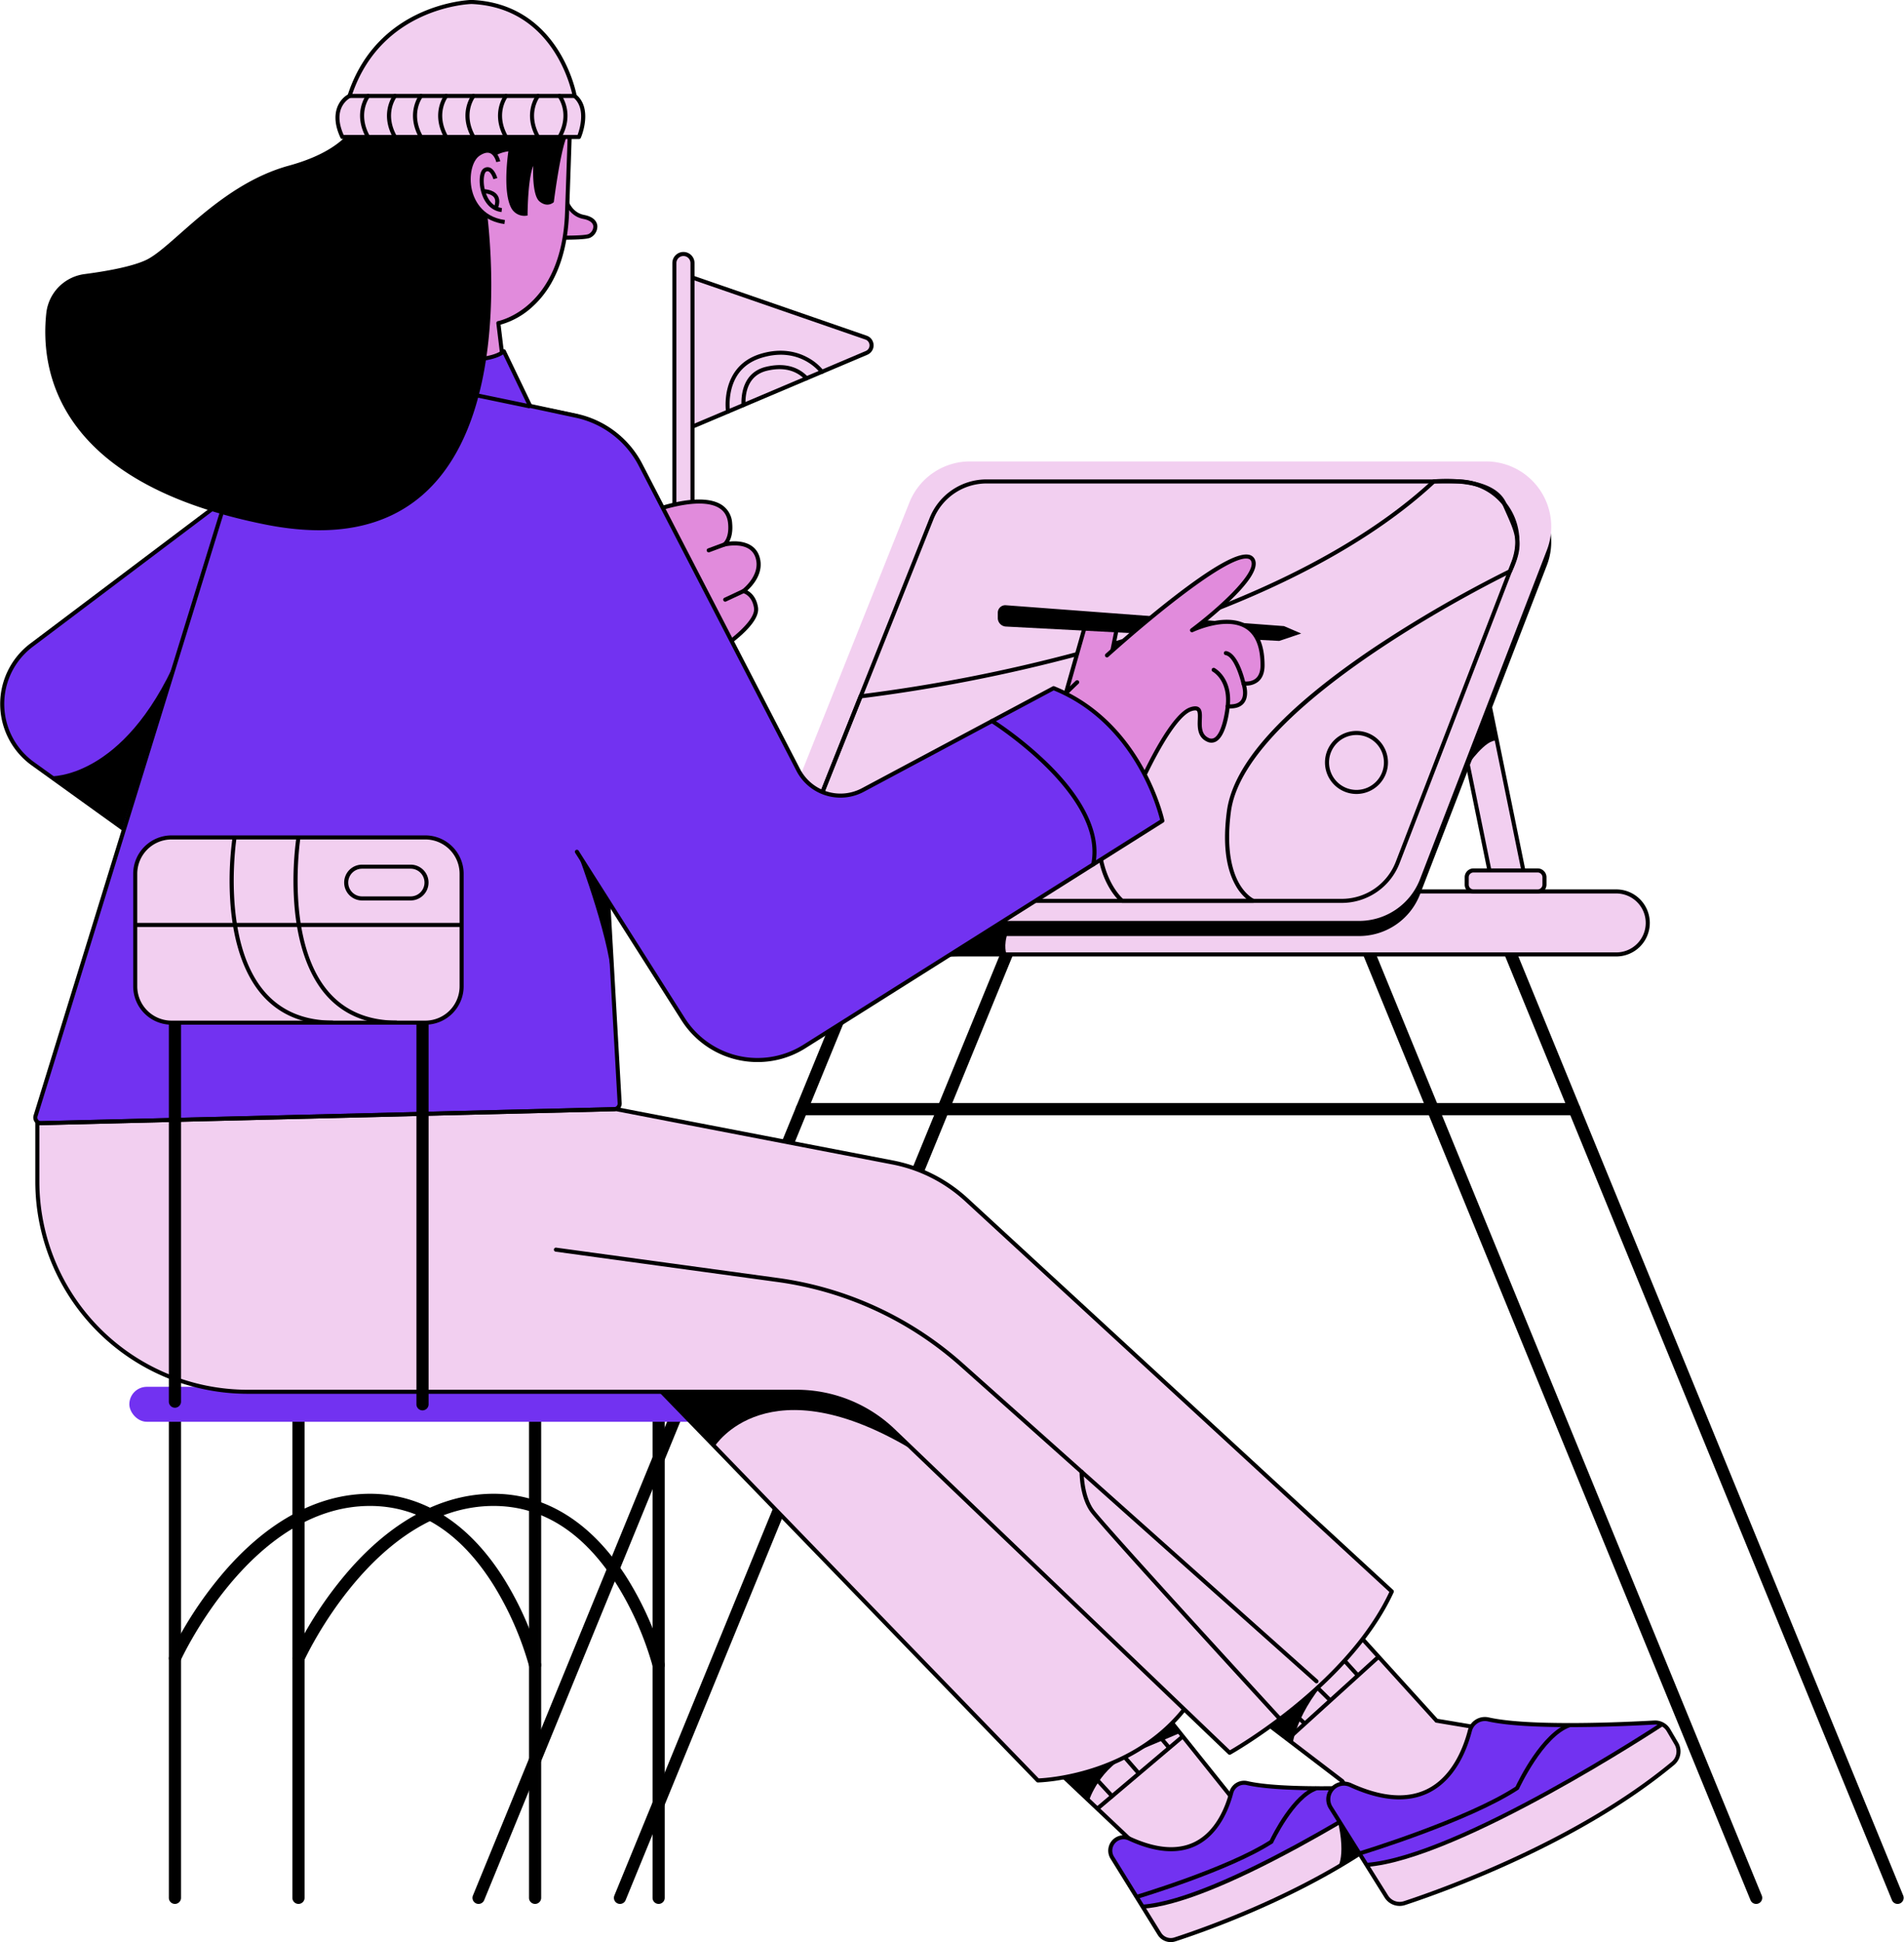 <?xml version="1.0" encoding="UTF-8" standalone="no"?><svg xmlns="http://www.w3.org/2000/svg" xmlns:xlink="http://www.w3.org/1999/xlink" data-name="Layer 1" fill="#000000" height="957.3" preserveAspectRatio="xMidYMid meet" version="1" viewBox="87.6 61.2 938.8 957.3" width="938.8" zoomAndPan="magnify"><g id="change1_1"><path d="M355.952,178.2s18.94.611,22.158-.688,5.785-7.763-2.682-9.381S365.78,156.5,365.78,156.5Z" fill="#e18bdc"/></g><g id="change2_1"><path d="M365.288,179.346c-4.452,0-8.48-.121-9.368-.15a1,1,0,0,1-.879-1.412l9.827-21.7a1,1,0,0,1,1.9.294c.046.38,1.211,9.308,8.844,10.766,5.311,1.015,6.36,3.781,6.512,5.339a6.187,6.187,0,0,1-3.644,5.951C376.669,179.169,370.669,179.346,365.288,179.346Zm-7.806-2.1c7.526.2,18.178.177,20.254-.659a4.184,4.184,0,0,0,2.4-3.9c-.169-1.731-1.909-3-4.9-3.569-6.035-1.153-8.66-6.243-9.746-9.56Z"/></g><g id="change1_2"><path d="M336.379,245.623l-3.058-25.167s32.132-5.676,33.87-54.333c1.411-39.514,1.411-41.866,1.411-41.866H260.878l6.116,114.31S317.327,255.031,336.379,245.623Z" fill="#e18bdc"/></g><g id="change2_2"><path d="M319.926,249.542a136.072,136.072,0,0,1-25.577-2.938,265.123,265.123,0,0,1-27.666-7.087,1,1,0,0,1-.689-.9l-6.115-114.31a1,1,0,0,1,1-1.053H368.6a1,1,0,0,1,1,1c0,.1-.016,2.819-1.413,41.9-.5,14.065-4.017,33.483-17.913,46.116a38.583,38.583,0,0,1-15.854,8.957l2.949,24.27a1,1,0,0,1-.551,1.017C332.742,248.534,327.092,249.542,319.926,249.542Zm-51.971-11.719c5.865,1.844,49.6,15.127,67.344,7.2l-2.971-24.449a1,1,0,0,1,.818-1.1c.313-.056,31.359-6.171,33.046-53.383,1.055-29.548,1.321-38.3,1.388-40.831H261.933Z"/></g><g id="change3_1"><path d="M255.468,255.972l5.645-21.639s63.394,10.349,74.919,0l14.695,30.577S279.93,272.671,255.468,255.972Z" fill="#7232f1"/></g><g id="change2_3"><path d="M314.5,267.711q-1.113,0-2.238-.008c-27.749-.2-47.047-3.866-57.359-10.906a1,1,0,0,1-.4-1.078l5.645-21.638a1,1,0,0,1,1.128-.735c.159.026,16.015,2.6,33.064,3.872,22.335,1.669,36.521.415,41.026-3.629a1,1,0,0,1,1.57.311l14.694,30.577a1,1,0,0,1-.792,1.427C350.664,265.922,334.115,267.711,314.5,267.711Zm-57.886-12.177c22.47,14.533,82.6,9.481,92.591,8.523l-13.543-28.182c-5.764,3.844-19.7,4.967-41.488,3.336-14.809-1.108-28.718-3.188-32.323-3.749Z"/></g><g id="change2_4"><path d="M323.56,999.635a3,3,0,0,1-2.775-4.139L517.77,514.971a3,3,0,1,1,5.55,2.276L326.336,997.771A3,3,0,0,1,323.56,999.635Z"/></g><g id="change2_5"><path d="M173.853,999.634a3,3,0,0,1-3-3V753.367a3,3,0,0,1,6,0V996.634A3,3,0,0,1,173.853,999.634Z"/></g><g id="change2_6"><path d="M234.771,999.634a3,3,0,0,1-3-3V753.367a3,3,0,0,1,6,0V996.634A3,3,0,0,1,234.771,999.634Z"/></g><g id="change2_7"><path d="M351.433,999.634a3,3,0,0,1-3-3V753.367a3,3,0,0,1,6,0V996.634A3,3,0,0,1,351.433,999.634Z"/></g><g id="change2_8"><path d="M412.351,999.634a3,3,0,0,1-3-3V753.367a3,3,0,0,1,6,0V996.634A3,3,0,0,1,412.351,999.634Z"/></g><g id="change2_9"><path d="M393.3,999.635a3,3,0,0,1-2.775-4.139L587.508,514.971a3,3,0,1,1,5.551,2.276L396.074,997.771A3,3,0,0,1,393.3,999.635Z"/></g><g id="change2_10"><path d="M351.431,884.854a3,3,0,0,1-2.91-2.276,156.68,156.68,0,0,0-17.471-39.953c-16.26-25.98-36.783-39.153-61-39.153-58.534,0-93.119,75.553-93.461,76.317a3,3,0,0,1-5.475-2.457,188.649,188.649,0,0,1,25.608-39.746c22.052-26.243,47.409-40.114,73.328-40.114,26.093,0,48.973,14.558,66.168,42.1a159.854,159.854,0,0,1,18.125,41.556,3,3,0,0,1-2.187,3.634A3.032,3.032,0,0,1,351.431,884.854Z"/></g><g id="change2_11"><path d="M412.349,884.854a3,3,0,0,1-2.91-2.276,156.7,156.7,0,0,0-17.47-39.953c-16.26-25.98-36.783-39.153-61-39.153-58.478,0-93.119,75.554-93.463,76.318a3,3,0,0,1-5.474-2.458,188.649,188.649,0,0,1,25.608-39.746c22.053-26.243,47.41-40.114,73.329-40.114,26.092,0,48.973,14.558,66.168,42.1a159.871,159.871,0,0,1,18.124,41.556,3,3,0,0,1-2.187,3.634A3.032,3.032,0,0,1,412.349,884.854Z"/></g><g id="change3_2"><rect fill="#7232f1" height="17.236" rx="8.618" width="287.399" x="151.37" y="744.75"/></g><g id="change3_3"><path d="M209.839,298.779l-106.689,80.4a36.306,36.306,0,0,0,.648,58.466l58.059,41.769Z" fill="#7232f1"/></g><g id="change2_12"><path d="M112.409,443.843s35.981,1.718,62.415-58.359l-26.851,83.945Z"/></g><g id="change2_13"><path d="M161.856,480.417a1,1,0,0,1-.584-.188l-58.058-41.77a37.305,37.305,0,0,1-.665-60.076l106.688-80.4a1,1,0,0,1,1.569,1.056L162.823,479.674a1,1,0,0,1-.63.684A.977.977,0,0,1,161.856,480.417Zm46.273-179.1L103.752,379.981a35.306,35.306,0,0,0,.63,56.855l56.881,40.922Z"/></g><g id="change4_1"><path d="M819.491 396.154L839.248 492.824 822.51 492.824 802.753 396.154 819.491 396.154z" fill="#f2cff0"/></g><g id="change2_14"><path d="M811.14,438.682c.153-.459,9.316-13.548,14.518-12.354L821,407.038Z"/></g><g id="change2_15"><path d="M839.248,493.824H822.51a1,1,0,0,1-.98-.8l-19.757-96.67a1,1,0,0,1,.98-1.2h16.738a1,1,0,0,1,.98.8l19.757,96.67a1,1,0,0,1-.98,1.2Zm-15.922-2h14.7l-19.348-94.67h-14.7Z"/></g><g id="change5_1"><path d="M429.932,198.316l84.692,29.293a4.033,4.033,0,0,1,.255,7.524L430.186,271a4.033,4.033,0,0,1-5.6-3.713V202.127A4.032,4.032,0,0,1,429.932,198.316Z" fill="#f2cff0"/></g><g id="change2_16"><path d="M428.611,272.324a5.036,5.036,0,0,1-5.03-5.034V202.126a5.033,5.033,0,0,1,6.678-4.756h0l84.692,29.294a5.032,5.032,0,0,1,.318,9.39l-84.693,35.87A5.047,5.047,0,0,1,428.611,272.324ZM428.6,199.09a3.042,3.042,0,0,0-3.023,3.036V267.29a3.033,3.033,0,0,0,4.216,2.792l84.692-35.87a3.032,3.032,0,0,0-.192-5.658L429.6,199.261A3.025,3.025,0,0,0,428.6,199.09Z"/></g><g id="change4_2"><path d="M420.112,313.264v-122.4a4.469,4.469,0,0,1,4.469-4.469h0a4.469,4.469,0,0,1,4.469,4.469v122.4a4.469,4.469,0,0,1-5.39,4.373h0A4.469,4.469,0,0,1,420.112,313.264Z" fill="#f2cff0"/></g><g id="change2_17"><path d="M424.59,318.734a5.478,5.478,0,0,1-5.478-5.47V190.86a5.469,5.469,0,0,1,10.938,0v122.4a5.472,5.472,0,0,1-5.46,5.47Zm-.009-131.342a3.472,3.472,0,0,0-3.469,3.468v122.4a3.469,3.469,0,1,0,6.938,0V190.86A3.472,3.472,0,0,0,424.581,187.392Z"/></g><g id="change2_18"><path d="M1023.231,999.635a3,3,0,0,1-2.776-1.864L823.471,517.247a3,3,0,1,1,5.55-2.276L1026.006,995.5a3,3,0,0,1-2.775,4.139Z"/></g><g id="change2_19"><path d="M953.493,999.635a3,3,0,0,1-2.776-1.864L753.732,517.247a3,3,0,1,1,5.551-2.276L956.268,995.5a3,3,0,0,1-2.775,4.139Z"/></g><g id="change2_20"><path d="M863.868,610.885H482.923a3,3,0,0,1,0-6H863.868a3,3,0,1,1,0,6Z"/></g><g id="change5_2"><rect fill="#f2cff0" height="31.047" rx="15.524" width="379.386" x="520.545" y="500.585"/></g><g id="change2_21"><path d="M471.25,478.466,536,316.325a32.171,32.171,0,0,1,29.876-20.239H820.292a32.169,32.169,0,0,1,30.015,43.745L787.775,501.972a32.17,32.17,0,0,1-30.015,20.593H501.125A32.169,32.169,0,0,1,471.25,478.466Z"/></g><g id="change2_22"><path d="M884.407,532.632H536.068a16.524,16.524,0,0,1,0-33.047H884.407a16.524,16.524,0,1,1,0,33.047ZM536.068,501.585a14.524,14.524,0,0,0,0,29.047H884.407a14.524,14.524,0,1,0,0-29.047Z"/></g><g id="change2_23"><path d="M583.92,531.632s-7.176-16.524,27.179-39.524l-63.424,40.816Z"/></g><g id="change5_3"><path d="M471.25,471.009,536,308.868a32.17,32.17,0,0,1,29.876-20.24H820.292a32.169,32.169,0,0,1,30.015,43.745L787.775,494.514a32.171,32.171,0,0,1-30.015,20.594H501.125A32.169,32.169,0,0,1,471.25,471.009Z" fill="#f2cff0"/></g><g id="change4_3"><path d="M487.758,464.984l59.1-148.013A29.368,29.368,0,0,1,574.134,298.5H806.387a29.368,29.368,0,0,1,27.4,39.934L776.7,486.441a29.367,29.367,0,0,1-27.4,18.8H515.03A29.366,29.366,0,0,1,487.758,464.984Z" fill="#f2cff0"/></g><g id="change5_4"><path d="M511.94,404.425S702.829,384.062,794.559,298.5c0,0,28.721-2.88,34.81,11.1s9.536,18.622,2.739,33.188c0,0-131.235,63.179-138.57,118.291-4.944,37.151,12,44.17,12,44.17H640.97s-17.151-13.6-9.879-48.051l-87.5,48.051H517.046s-10.1.725-17.927-4.656-18.443-17.042-12.348-32.717,10.675-27.144,10.675-27.144Z" fill="#f2cff0"/></g><g id="change2_24"><path d="M515.7,506.279c-3.066,0-10.767-.484-17.148-4.869-4.794-3.3-19.879-15.478-12.713-33.905,6.026-15.5,10.631-27.037,10.677-27.152l14.5-36.3a1,1,0,0,1,.822-.623,791.9,791.9,0,0,0,106.789-20.858c97.622-26.042,149.187-60.493,175.254-84.809a1,1,0,0,1,.582-.264c1.2-.12,29.52-2.787,35.827,11.692.569,1.307,1.115,2.532,1.632,3.691,5.114,11.47,7.449,16.705,1.1,30.32a1,1,0,0,1-.473.478c-1.308.629-130.833,63.573-138.013,117.522-2.5,18.778.756,29.519,3.928,35.222,3.4,6.112,7.424,7.876,7.464,7.893a1,1,0,0,1-.387,1.923H640.97a.992.992,0,0,1-.621-.217c-.184-.145-4.523-3.644-7.961-11.487-3.018-6.882-5.854-18.529-2.7-35.437l-85.616,47.017a1,1,0,0,1-.481.124H517.046C516.974,506.247,516.49,506.279,515.7,506.279Zm-3.054-100.926L498.374,441.1c-.046.114-4.647,11.644-10.671,27.135-6.633,17.057,7.5,28.447,11.983,31.531,7.435,5.112,17.193,4.489,17.289,4.482l26.363,0,87.272-47.928a1,1,0,0,1,1.46,1.083c-6.562,31.088,7.223,44.983,9.274,46.845h60.868a23.853,23.853,0,0,1-5.4-6.661c-4.911-8.685-6.345-21.013-4.265-36.641,3.081-23.152,27.464-50.24,72.469-80.511a612.679,612.679,0,0,1,66.335-38.392c5.782-12.545,3.7-17.207-1.259-28.339-.52-1.164-1.068-2.394-1.64-3.706-5.387-12.366-30.294-10.783-33.464-10.53-26.316,24.462-78.151,58.987-175.88,85.053A801.187,801.187,0,0,1,512.647,405.353Z"/></g><g id="change2_25"><path d="M749.3,506.241H515.03a30.367,30.367,0,0,1-28.2-41.627h0l59.1-148.012a30.216,30.216,0,0,1,28.2-19.106H806.388a30.366,30.366,0,0,1,28.331,41.294L777.636,486.8A30.552,30.552,0,0,1,749.3,506.241ZM487.758,464.984l.929.371a28.366,28.366,0,0,0,26.343,38.886H749.3a28.543,28.543,0,0,0,26.467-18.159l57.083-148.013A28.367,28.367,0,0,0,806.388,299.5H574.135a28.227,28.227,0,0,0-26.344,17.847l-59.1,148.013Z"/></g><g id="change1_3"><path d="M560.243,778.858,701.31,955.17s-15.213,25.426-46.389,22.3L522.754,852.656Z" fill="#e18bdc"/></g><g id="change4_4"><path d="M626.973 862.26L577.169 904.041 658.584 980.677 696.787 965.568 696.985 949.366 626.973 862.26z" fill="#f2cff0"/></g><g id="change2_26"><path d="M624.519,948.756s5.245-16.717,21.793-23.625S669.6,915.3,669.6,915.3l-8.273-9.765-51.821,28.28Z"/></g><g id="change2_27"><path d="M660.125,978.729a53.01,53.01,0,0,1-5.3-.268l-.339-.034-.248-.235L521.524,852.869l38.531-75.848L702.524,955.088l-.356.6C702.021,955.928,688.035,978.729,660.125,978.729Zm-4.767-2.225c27.33,2.554,42.23-17.572,44.72-21.273L560.432,780.7l-36.447,71.746Z"/></g><g id="change3_4"><path d="M694.709,944.781c-3.479,13.237-14.983,38.985-50.351,22.606a6.559,6.559,0,0,0-6.62.667h0a6.581,6.581,0,0,0-1.712,8.78l23.237,37.5a6.583,6.583,0,0,0,7.628,2.793c16.813-5.447,72.99-25.23,113.092-58.172a6.577,6.577,0,0,0,1.5-8.382L778.243,945a6.569,6.569,0,0,0-6.025-3.27c-12.711.662-52.379,2.323-69.689-1.639A6.558,6.558,0,0,0,694.709,944.781Z" fill="#7232f1"/></g><g id="change4_5"><path d="M650.992,1000.987s19.41-.36,52.458-17.686,36.318-19.177,36.318-19.177l35.791-21.678,2.088,1.677,4.357,7.6-.052,4.48L777.8,960.93l-29.48,19.918-19.86,10.861-21.7,10.207-20.508,8.368-15.286,5.5-7.373,1.546-4.327-2.99-4.249-6.857Z" fill="#f2cff0"/></g><g id="change2_28"><path d="M747.262,981.469s5.407-7.373-2.848-33.055c-1.688-5.251,19.949,23.3,19.949,23.3Z"/></g><g id="change2_29"><path d="M651.062,1001.984l-.139-2c38.539-2.687,123.237-57.822,124.089-58.379l1.093,1.674c-.212.14-21.664,14.137-47.634,28.285C693.526,990.605,667.481,1000.839,651.062,1001.984Z"/></g><g id="change2_30"><path d="M648.3,997.14l-.57-1.918c.449-.133,44.943-13.441,65.951-26.915,1.277-2.676,11.2-22.779,22.725-26.621l.633,1.9c-11.283,3.762-21.567,25.612-21.67,25.832l-.121.262-.242.156C693.855,983.516,648.752,997.005,648.3,997.14Z"/></g><g id="change2_31"><path d="M664.85,1018.452a7.564,7.564,0,0,1-6.437-3.59l-23.236-37.5a7.578,7.578,0,0,1,9.6-10.881c12.507,5.792,23.081,6.737,31.429,2.807,10.951-5.157,15.687-17.726,17.535-24.76h0a7.522,7.522,0,0,1,9.01-5.413c17.266,3.95,57.5,2.235,69.414,1.615a7.561,7.561,0,0,1,6.942,3.766l3.237,5.578a7.544,7.544,0,0,1-1.727,9.657c-40.3,33.1-97,53.03-113.419,58.35A7.6,7.6,0,0,1,664.85,1018.452Zm-23.229-50.668a5.584,5.584,0,0,0-4.745,8.523l23.236,37.5a5.577,5.577,0,0,0,6.47,2.368c16.336-5.293,72.743-25.116,112.767-57.993a5.551,5.551,0,0,0,1.265-7.108l-3.236-5.578a5.524,5.524,0,0,0-5.108-2.772c-11.984.622-52.448,2.344-69.963-1.664a5.534,5.534,0,0,0-6.631,3.972h0c-1.937,7.371-6.931,20.559-18.617,26.061-8.906,4.195-20.049,3.252-33.121-2.8A5.506,5.506,0,0,0,641.621,967.784Z"/></g><g id="change2_32"><path d="M621.434 934.059H677.584V936.059H621.434z" transform="rotate(-40.207 649.505 935.055)"/></g><g id="change2_33"><path d="M649.189 884.86H651.189V927.618H649.189z" transform="rotate(-40.206 650.185 906.237)"/></g><g id="change2_34"><path d="M634.163 897.588H636.163V940.992H634.163z" transform="rotate(-41.08 635.164 919.292)"/></g><g id="change2_35"><path d="M620.859 909.539H622.859V952.942H620.859z" transform="rotate(-42.732 621.866 931.245)"/></g><g id="change1_4"><path d="M578.219,723.957l27.924-3.79a31.142,31.142,0,0,1,27.257,9.939L795.917,909.324l32.736,5.483s-49.4,71.262-79.232,24.278L603.435,827.7Z" fill="#e18bdc"/></g><g id="change4_6"><path d="M816.385 912.873L801.362 945.688 767.669 950.859 751.222 941.938 683.689 888.931 682.148 886.332 735.346 842.529 795.917 909.324 816.385 912.873" fill="#f2cff0"/></g><g id="change2_36"><path d="M774.174,956.114c-.185,0-.367,0-.551-.006-9.752-.2-18.144-5.693-24.949-16.336l-146.126-111.5-.084-.343L576.985,723.115l29.024-3.939a32.154,32.154,0,0,1,28.133,10.259L796.425,908.4l33.947,5.685-.9,1.295C828.313,917.051,800.927,956.112,774.174,956.114Zm-169.851-129L750.17,938.4l.1.151c6.439,10.14,14.31,15.376,23.395,15.559,13.437.3,27.418-10.53,36.777-19.641a159.657,159.657,0,0,0,16.463-18.94l-31.492-5.274-.233-.257L632.659,730.778a30.124,30.124,0,0,0-26.381-9.62L579.452,724.8Z"/></g><g id="change3_5"><path d="M812.349,914.242c-4,15.542-17.352,45.8-58.915,26.788a7.691,7.691,0,0,0-7.759.82h0a7.717,7.717,0,0,0-1.958,10.3L771.173,996a7.718,7.718,0,0,0,8.96,3.232c19.684-6.48,85.448-29.99,132.289-68.842a7.713,7.713,0,0,0,1.708-9.837l-3.827-6.523a7.7,7.7,0,0,0-7.083-3.8c-14.9.847-61.407,3.015-81.727-1.534A7.689,7.689,0,0,0,812.349,914.242Z" fill="#7232f1"/></g><g id="change4_7"><path d="M907.688,910.9l-36.7,22.464L833.8,953.876l-27.324,13L785.716,974.9l-15.693,4.271-8.623,1.223,8.291,13.239,3.358,4.616,5.045,2s6.434-2.5,6.676-2.578,33.456-12.8,33.64-12.879S866.2,961.985,866.2,961.985l24.238-15.259s18.039-12.874,18.312-13,6.5-7.086,6.5-7.086l-.626-5.078Z" fill="#f2cff0"/></g><g id="change2_37"><path d="M761.475,981.39l-.149-1.994c45.218-3.371,144.269-68.518,145.264-69.175l1.1,1.668C906.693,912.55,807.209,977.981,761.475,981.39Z"/></g><g id="change2_38"><path d="M758.17,975.73l-.578-1.914c.525-.159,52.706-16.035,77.269-31.975,1.385-2.946,12.924-26.727,26.421-31.3l.641,1.894c-13.28,4.5-25.248,30.243-25.368,30.5l-.12.262-.242.157C811.491,959.509,758.7,975.57,758.17,975.73Z"/></g><g id="change2_39"><path d="M777.705,1000.622a8.7,8.7,0,0,1-7.38-4.092l-27.456-43.844a8.715,8.715,0,0,1,10.982-12.565c14.747,6.744,27.2,7.793,37.014,3.114,12.876-6.137,18.381-20.956,20.516-29.243h0a8.647,8.647,0,0,1,10.331-6.272c20.295,4.543,67.474,2.3,81.451,1.51a8.656,8.656,0,0,1,8,4.293l3.827,6.523a8.677,8.677,0,0,1-1.931,11.113c-47.048,39.023-113.4,62.7-132.616,69.023A8.771,8.771,0,0,1,777.705,1000.622ZM750.258,941.34a6.72,6.72,0,0,0-5.694,10.284l27.457,43.845a6.707,6.707,0,0,0,7.8,2.812c19.131-6.3,85.187-29.863,131.963-68.661a6.686,6.686,0,0,0,1.485-8.562l-3.828-6.523a6.689,6.689,0,0,0-6.164-3.308c-14.042.8-61.455,3.044-82-1.556a6.656,6.656,0,0,0-7.956,4.821c-2.222,8.624-7.983,24.061-21.592,30.549-10.375,4.944-23.4,3.9-38.707-3.1A6.639,6.639,0,0,0,750.258,941.34Z"/></g><g id="change2_40"><path d="M714.595 897.153H775.186V899.154H714.595z" transform="rotate(-42.191 744.89 898.153)"/></g><g id="change2_41"><path d="M739.875 844.846H741.876V893.315H739.875z" transform="rotate(-42.201 740.887 869.087)"/></g><g id="change2_42"><path d="M725.015 857.334H727.015V906.686H725.015z" transform="rotate(-45.33 726.021 882.013)"/></g><g id="change2_43"><path d="M711.504 868.68H713.504V918.88H711.504z" transform="rotate(-47.442 712.512 893.784)"/></g><g id="change3_6"><path d="M259.389,243.142l-19.828,3.837a39.708,39.708,0,0,0-30.394,27.27L105.138,611.2a2.783,2.783,0,0,0,2.727,3.6l282.56-6.892a2.783,2.783,0,0,0,2.711-2.94L374.064,268.844a2.783,2.783,0,0,0-2.213-2.567L260.484,243.149A2.784,2.784,0,0,0,259.389,243.142Z" fill="#7232f1"/></g><g id="change2_44"><path d="M372.605,482.248s17.427,46.319,16.624,64.663l-1.834-41.5Z"/></g><g id="change2_45"><path d="M264.877,116.025s-.471,17.405-34.811,26.813-57.39,40.455-70.561,46.571c-7.208,3.346-20.051,5.566-30.2,6.889a21.809,21.809,0,0,0-18.878,19.226c-3.092,28.53,5.228,83.658,107.881,104.188C359.429,347.937,326.5,156.95,326.5,156.95s-5.35-18.7,11.761-21.168c0,0-3.116,20.136,1.587,28.224a7.335,7.335,0,0,0,7.878,3.414s-.013-17.6,2.809-24.477c0,0-.8,14.331,3.073,17.535,4.042,3.343,7.056.353,7.056.353s4.132-32.95,7.887-34.556Z"/></g><g id="change1_5"><path d="M408.619,313.354s37.163-14.361,38.994,5.869c.711,7.859-2.859,10.374-2.859,10.374s13.217-3.3,16.31,6.13-6.889,16.82-6.889,16.82,5.088,1.121,6.186,8.173c1.3,8.331-18.7,21.064-18.7,21.064Z" fill="#e18bdc"/></g><g id="change2_46"><path d="M441.661,382.784a1.016,1.016,0,0,1-.273-.038,1,1,0,0,1-.627-.527l-33.042-68.43a1,1,0,0,1,.54-1.368c.982-.38,24.185-9.224,35-2.5a11.425,11.425,0,0,1,5.35,9.215c.4,4.415-.5,7.285-1.454,9.026,5.2-.594,12.605.385,14.86,7.258,2.6,7.926-3.2,14.352-5.934,16.837,1.8.982,4.481,3.264,5.269,8.313.593,3.817-2.5,8.716-9.2,14.563a92.243,92.243,0,0,1-9.957,7.5A1,1,0,0,1,441.661,382.784ZM410,313.915l32.066,66.41c5.912-3.929,18.234-13.49,17.306-19.451-.972-6.238-5.239-7.31-5.42-7.353a1,1,0,0,1-.374-1.778c.094-.07,9.362-7.081,6.535-15.7-1.143-3.486-3.974-5.476-8.413-5.914a22.437,22.437,0,0,0-6.706.442,1,1,0,0,1-.817-1.787c.117-.087,3.081-2.375,2.439-9.467-.319-3.533-1.763-6.05-4.412-7.7C433.441,306.172,414.59,312.293,410,313.915Z"/></g><g id="change1_6"><path d="M611.1,410.205c0-.25,11.29-39.71,11.29-39.71l15.821.816-4.061,20.133Z" fill="#e18bdc"/></g><g id="change2_47"><path d="M611.1,411.205a1,1,0,0,1-1-1c0-.183,0-.39,11.329-39.985a.959.959,0,0,1,1.012-.723l15.822.815a1,1,0,0,1,.928,1.2l-4.06,20.133a1,1,0,0,1-.35.578L611.729,410.98A1,1,0,0,1,611.1,411.205Zm12.033-39.67c-3.11,10.866-8.247,28.859-10.236,35.918l20.344-16.559L637,372.25Z"/></g><g id="change2_48"><path d="M583.566,370.021,718.353,377.1l10.819-3.645-8.467-3.646-137.16-10.287a3.688,3.688,0,0,0-3.964,3.677v2.62A4.206,4.206,0,0,0,583.566,370.021Z"/></g><g id="change1_7"><path d="M611.1,404.857s9.4-9.077,22.308-20.634" fill="#e18bdc"/></g><g id="change1_8"><path d="M633.407,384.223c25.295-22.645,62.978-54.841,72.009-46.87,5.87,5.18-30.078,34.488-30.078,34.488s34.753-16.8,34.782,17.257c.009,10.584-9.408,8.938-9.408,8.938s4.469,12.23-7.762,11.29c0,0-1.881,20.227-9.878,16.464-8.426-3.965.833-17.938-8.232-15.053-10.349,3.293-25.638,38.338-25.638,38.338l-38.1-44.218" fill="#e18bdc"/></g><g id="change2_49"><path d="M611.1,405.857a1,1,0,0,1-.7-1.711c.047-.048,4.846-4.791,7.606-7.391a1,1,0,1,1,1.371,1.455c-2.741,2.584-7.523,7.311-7.571,7.358A1,1,0,0,1,611.1,405.857Z"/></g><g id="change2_50"><path d="M649.2,450.075a1,1,0,0,1-.758-.347l-38.1-44.218a1,1,0,0,1,1.515-1.306l37.075,43.024c3.062-6.775,16.059-34.407,25.606-37.444,1.986-.634,3.366-.582,4.345.159,1.479,1.123,1.4,3.342,1.308,5.911-.122,3.446-.26,7.352,3.307,9.031a2.836,2.836,0,0,0,2.8.009c3.637-2.078,5.315-12.01,5.654-15.661a1,1,0,0,1,1.073-.9c3.113.238,5.282-.406,6.43-1.917,2.161-2.843.334-7.983.315-8.034a1,1,0,0,1,1.112-1.327c.033.006,3.5.565,5.876-1.445,1.569-1.327,2.363-3.516,2.36-6.507-.008-8.952-2.473-15.033-7.327-18.075-9.673-6.062-25.857,1.639-26.02,1.717a1,1,0,0,1-1.034-1.7c12.953-9.671,32.488-27.255,29.766-33.275a2,2,0,0,0-1.537-1.18c-8.871-1.878-42.657,24.894-68.894,48.383a1,1,0,0,1-1.334-1.49c8.269-7.4,24.428-21.515,39.757-32.864,15.914-11.784,26.014-17.006,30.884-15.986a4,4,0,0,1,2.946,2.313c1.91,4.224-2.585,11.342-13.742,21.761-4.052,3.784-8.263,7.305-11.436,9.861,5.981-1.831,15.039-3.412,21.706.766,5.476,3.432,8.256,10.083,8.265,19.768,0,3.617-1.034,6.325-3.084,8.049a9.3,9.3,0,0,1-5.968,1.983c.489,2.047,1,5.837-1.014,8.487-1.448,1.911-3.866,2.837-7.21,2.757-.4,3.382-1.979,13.644-6.552,16.257a4.858,4.858,0,0,1-4.646.065c-4.762-2.241-4.584-7.253-4.454-10.912.066-1.844.133-3.751-.519-4.246-.392-.3-1.291-.242-2.53.153-2.778.884-7.83,5.058-16.122,19.925-5.036,9.027-8.864,17.773-8.9,17.86a1,1,0,0,1-.767.589A1.081,1.081,0,0,1,649.2,450.075Z"/></g><g id="change5_5"><path d="M404.589,737.672l194.75,201.1s48.687-.706,75.5-39.515L507.256,737.672Z" fill="#f2cff0"/></g><g id="change2_51"><path d="M439.935,774.171s25.984-41.962,98.773,2.357c0,0-12.511-36.12-13.428-38.856s-40.356-27.194-58.089-27.194-66.65,7.949-66.65,7.949l4.048,19.245Z"/></g><g id="change2_52"><path d="M599.339,939.772a1,1,0,0,1-.719-.3l-194.75-201.1a1,1,0,0,1,.719-1.695H507.256a1,1,0,0,1,.694.28L675.534,898.539a1,1,0,0,1,.128,1.288c-26.8,38.784-75.816,39.939-76.308,39.945Zm-192.39-201.1,192.8,199.086c4.8-.2,48.811-3.02,73.782-38.372L506.853,738.672Z"/></g><g id="change5_6"><rect fill="#f2cff0" height="10.349" rx="3.363" width="38.338" x="810.788" y="490.236"/></g><g id="change2_53"><path d="M845.764,501.585H814.151a4.368,4.368,0,0,1-4.363-4.363V493.6a4.368,4.368,0,0,1,4.363-4.363h31.613a4.368,4.368,0,0,1,4.363,4.363v3.623A4.368,4.368,0,0,1,845.764,501.585Zm-31.613-10.349a2.366,2.366,0,0,0-2.363,2.363v3.623a2.366,2.366,0,0,0,2.363,2.363h31.613a2.366,2.366,0,0,0,2.363-2.363V493.6a2.366,2.366,0,0,0-2.363-2.363Z"/></g><g id="change5_7"><circle cx="756.436" cy="437.011" fill="#f2cff0" r="14.534"/></g><g id="change2_54"><path d="M756.437,452.545a15.534,15.534,0,1,1,15.534-15.534A15.552,15.552,0,0,1,756.437,452.545Zm0-29.068a13.534,13.534,0,1,0,13.534,13.534A13.55,13.55,0,0,0,756.437,423.477Z"/></g><g id="change5_8"><path d="M106.009,614.846V643.6a103.6,103.6,0,0,0,103.6,103.6H480.264a69.26,69.26,0,0,1,47.9,19.238L693.891,925.131s58.331-32.458,79.97-79.5l-209.7-193.061a74.791,74.791,0,0,0-36.493-18.414L391.424,607.885Z" fill="#f2cff0"/></g><g id="change2_55"><path d="M107.793,615.8a3.782,3.782,0,0,1-3.61-4.9L208.212,273.954A40.633,40.633,0,0,1,239.371,246L259.2,242.16a3.765,3.765,0,0,1,1.488.009L372.055,265.3a3.788,3.788,0,0,1,3.007,3.49l19.072,336.126a3.783,3.783,0,0,1-3.684,4L107.889,615.8ZM259.918,244.091a1.815,1.815,0,0,0-.337.032h0l-19.828,3.837a38.639,38.639,0,0,0-29.63,26.583L106.093,611.492a1.783,1.783,0,0,0,1.7,2.31h.045L390.4,606.909a1.783,1.783,0,0,0,1.737-1.883L373.065,268.9a1.785,1.785,0,0,0-1.417-1.645L260.281,244.128A1.789,1.789,0,0,0,259.918,244.091Zm-.528-.949h0Z"/></g><g id="change2_56"><path d="M693.892,926.131a1,1,0,0,1-.692-.277l-165.723-158.7a67.965,67.965,0,0,0-47.213-18.96H209.61a104.72,104.72,0,0,1-104.6-104.6V614.846a1,1,0,0,1,.975-1L391.4,606.885a1.253,1.253,0,0,1,.214.017l136.248,26.274a75.73,75.73,0,0,1,36.982,18.66l209.7,193.06a1,1,0,0,1,.231,1.154c-21.528,46.8-79.806,79.629-80.392,79.955A1,1,0,0,1,693.892,926.131ZM107.009,615.821V643.6a102.716,102.716,0,0,0,102.6,102.6H480.264a69.95,69.95,0,0,1,48.6,19.515L694.044,923.892c6.365-3.688,58.339-34.8,78.6-78.019L563.487,653.307a73.724,73.724,0,0,0-36-18.168L391.341,608.887Z"/></g><g id="change2_57"><path d="M173.853,755.058a3,3,0,0,1-3-3V549.979a3,3,0,0,1,6,0V752.058A3,3,0,0,1,173.853,755.058Z"/></g><g id="change2_58"><path d="M295.924,756.367a3,3,0,0,1-3-3V547.686a3,3,0,0,1,6,0V753.367A3,3,0,0,1,295.924,756.367Z"/></g><g id="change4_8"><path d="M256.409,128.726H373.071s5.88-13.642-2.117-20.228c0,0-7.526-44.454-50.8-46.335,0,0-45.395.705-60.213,46.335C259.937,108.5,249.353,113.673,256.409,128.726Z" fill="#f2cff0"/></g><g id="change4_9"><path d="M256.58,128.726H373.242s5.88-13.642-2.117-20.228c0,0-7.526-44.454-50.8-46.335,0,0-45.4.705-60.213,46.335C260.108,108.5,249.524,113.673,256.58,128.726Z" fill="#f2cff0"/></g><g id="change2_59"><path d="M373.071,129.726H256.409a1,1,0,0,1-.905-.576c-5.723-12.21-.338-19.16,3.609-21.35,15-45.394,60.562-46.63,61.022-46.637,41.527,1.8,50.862,42.478,51.734,46.8,8.069,7.055,2.37,20.58,2.12,21.159A1,1,0,0,1,373.071,129.726Zm-116.019-2H372.389c.973-2.632,4.337-13.18-2.071-18.456a1.008,1.008,0,0,1-.35-.6c-.074-.437-7.913-43.68-49.861-45.5-.387.008-44.8,1.25-59.218,45.645a1,1,0,0,1-.512.589C259.99,109.589,251.04,114.239,257.052,127.726Z"/></g><g id="change2_60"><path d="M370.954,109.5H259.938a1,1,0,0,1,0-2H370.954a1,1,0,0,1,0,2Z"/></g><g id="change1_9"><path d="M333.28,140.9s-1.9-9.067-9.778-3.775-7.762,30.694,12.936,33.516l-1.782-9.41Z" fill="#e18bdc"/></g><g id="change2_61"><path d="M336.3,171.63c-9.3-1.268-15.853-7.233-17.971-16.365-1.787-7.7.239-16.036,4.612-18.973,2.649-1.779,5.019-2.267,7.041-1.441,3.3,1.341,4.236,5.659,4.274,5.842l-1.957.41.978-.205-.978.207c-.007-.035-.767-3.47-3.076-4.4-1.366-.554-3.105-.133-5.166,1.252-3.669,2.464-5.365,10.027-3.78,16.86.908,3.916,4.315,13.2,16.292,14.836Z"/></g><g id="change2_62"><path d="M334.886,165.72c-4.753-.546-8.4-4.16-10.006-9.917-1.272-4.558-1.083-10.338,1.44-11.729a3.242,3.242,0,0,1,2.9-.221c2.366.991,3.467,4.7,3.586,5.126l-1.926.541c-.348-1.231-1.317-3.356-2.435-3.823a1.239,1.239,0,0,0-1.163.128c-1.061.585-1.746,4.9-.48,9.441.808,2.9,2.963,7.854,8.308,8.466Z"/></g><g id="change2_63"><path d="M332.94,164.249l-1.851-.755c.875-2.147.916-3.815.124-4.958-1.521-2.192-5.652-2.1-5.7-2.1l-.063-2c.217-.007,5.254-.134,7.4,2.95C334.059,159.124,334.089,161.432,332.94,164.249Z"/></g><g id="change2_64"><path d="M700.711,399.036a1,1,0,0,1-.975-.78c-.837-3.694-3.881-13.44-7.856-14.157a1,1,0,1,1,.355-1.968c5.982,1.08,9.115,14.192,9.453,15.684a1,1,0,0,1-.977,1.221Z"/></g><g id="change2_65"><path d="M692.951,410.326a.853.853,0,0,1-.112-.007,1,1,0,0,1-.883-1.105c1.413-12.637-6.329-16.92-6.407-16.962a1,1,0,1,1,.941-1.765c.369.2,9.016,4.978,7.454,18.95A1,1,0,0,1,692.951,410.326Z"/></g><g id="change3_7"><path d="M334.733,422.262l89.724,141.316a43.377,43.377,0,0,0,59.749,13.445L660.727,465.752s-9.878-47.724-53.627-65.364l-94.061,50.2a23.445,23.445,0,0,1-31.864-9.914L403.5,290.451A46.952,46.952,0,0,0,371.588,266.1l-22.751-4.854Z" fill="#7232f1"/></g><g id="change2_66"><path d="M461.164,584.682a44.407,44.407,0,0,1-37.551-20.568L371.2,481.562a1,1,0,0,1,1.688-1.072L425.3,563.042a42.454,42.454,0,0,0,58.371,13.135L659.593,465.286c-1.412-5.8-12.853-47.568-52.435-63.8L513.51,451.475a24.447,24.447,0,0,1-33.224-10.338L402.606,290.91a45.789,45.789,0,0,0-31.227-23.834l-22.751-4.854a1,1,0,1,1,.418-1.956L371.8,265.12a47.785,47.785,0,0,1,32.587,24.871l77.679,150.227a22.446,22.446,0,0,0,30.5,9.492l94.062-50.2a1,1,0,0,1,.845-.045c43.738,17.637,54.131,65.607,54.232,66.09a1,1,0,0,1-.446,1.049L484.738,577.868A44.078,44.078,0,0,1,461.164,584.682Z"/></g><g id="change4_10"><rect fill="#f2cff0" height="91.298" rx="17.898" width="160.927" x="154.284" y="473.968"/></g><g id="change2_67"><path d="M297.312,566.267H172.182a18.92,18.92,0,0,1-18.9-18.9v-55.5a18.92,18.92,0,0,1,18.9-18.9h125.13a18.92,18.92,0,0,1,18.9,18.9v55.5A18.92,18.92,0,0,1,297.312,566.267Zm-125.13-91.3a16.918,16.918,0,0,0-16.9,16.9v55.5a16.917,16.917,0,0,0,16.9,16.9h125.13a16.917,16.917,0,0,0,16.9-16.9v-55.5a16.918,16.918,0,0,0-16.9-16.9Z"/></g><g id="change2_68"><path d="M437.049,333.45a1,1,0,0,1-.347-1.939l7.7-2.852a1,1,0,0,1,.694,1.876l-7.7,2.852A1.011,1.011,0,0,1,437.049,333.45Z"/></g><g id="change2_69"><path d="M445.183,357.764a1,1,0,0,1-.426-1.906l8.993-4.217a1,1,0,0,1,.85,1.811l-8.994,4.217A1,1,0,0,1,445.183,357.764Z"/></g><g id="change2_70"><path d="M626.639,488.241a1,1,0,0,1-.981-1.2c6.971-33.834-48.88-69.247-49.444-69.6a1,1,0,1,1,1.06-1.695,181.617,181.617,0,0,1,27.819,22.374c17.747,17.65,25.536,34.707,22.524,49.325A1,1,0,0,1,626.639,488.241Z"/></g><g id="change2_71"><path d="M154.283 516.102H315.211V518.102H154.283z"/></g><g id="change2_72"><path d="M283.293,566.267c-14.915,0-26.8-5.068-35.334-15.063-6.387-7.48-14.258-21.982-15.49-48.579a158.968,158.968,0,0,1,1.291-28.813l1.974.313c-.079.5-7.739,50.616,13.748,75.784,8.134,9.528,19.51,14.358,33.811,14.358Z"/></g><g id="change2_73"><path d="M251.8,566.267c-14.915,0-26.8-5.068-35.334-15.063-6.387-7.48-14.258-21.982-15.49-48.579a158.968,158.968,0,0,1,1.291-28.813l1.974.313c-.079.5-7.739,50.616,13.748,75.784,8.134,9.528,19.51,14.358,33.811,14.358Z"/></g><g id="change2_74"><path d="M290.074,505.032H266.125a8.826,8.826,0,0,1,0-17.652h23.949a8.826,8.826,0,0,1,0,17.652ZM266.125,489.38a6.826,6.826,0,0,0,0,13.652h23.949a6.826,6.826,0,0,0,0-13.652Z"/></g><g id="change2_75"><path d="M446.564,265.065a1,1,0,0,1-.986-.843c-.036-.224-3.3-22.464,17.082-28.625,10.516-3.181,18.377-.78,23.12,1.793a25.409,25.409,0,0,1,7.894,6.472,1,1,0,0,1-1.611,1.187c-.4-.543-10.052-13.214-28.825-7.538-7.826,2.366-12.844,7.491-14.915,15.233a30.279,30.279,0,0,0-.769,11.167,1,1,0,0,1-.833,1.142A.938.938,0,0,1,446.564,265.065Z"/></g><g id="change2_76"><path d="M454.2,261.832a1,1,0,0,1-1-.957c-.208-4.756.557-16.118,12.106-18.879,10.832-2.591,17.232,1.287,20.694,4.994a1,1,0,0,1-1.463,1.365c-3.1-3.32-8.875-6.781-18.767-4.414-9.736,2.329-10.8,11.555-10.572,16.847a1,1,0,0,1-.955,1.043Z"/></g><g id="change2_77"><path d="M269.077,129.726a1,1,0,0,1-.873-.511c-6.818-12.151-.2-20.959.08-21.328a1,1,0,0,1,1.585,1.22c-.256.336-6.068,8.174.079,19.129a1,1,0,0,1-.383,1.362A.989.989,0,0,1,269.077,129.726Z"/></g><g id="change2_78"><path d="M282.351,129.726a1,1,0,0,1-.873-.511c-6.819-12.151-.2-20.959.08-21.328a1,1,0,0,1,1.585,1.22c-.256.336-6.069,8.174.079,19.129a1,1,0,0,1-.383,1.362A.989.989,0,0,1,282.351,129.726Z"/></g><g id="change2_79"><path d="M295.18,129.726a1,1,0,0,1-.873-.511c-6.819-12.151-.2-20.959.08-21.328a1,1,0,0,1,1.584,1.222c-.271.355-6.06,8.187.08,19.127a1,1,0,0,1-.383,1.362A.989.989,0,0,1,295.18,129.726Z"/></g><g id="change2_80"><path d="M307.591,129.726a1,1,0,0,1-.873-.511c-6.819-12.151-.2-20.959.08-21.328a1,1,0,0,1,1.585,1.22c-.256.336-6.069,8.174.079,19.129a1,1,0,0,1-.383,1.362A.989.989,0,0,1,307.591,129.726Z"/></g><g id="change2_81"><path d="M321.044,129.726a1,1,0,0,1-.873-.511c-6.818-12.151-.2-20.959.08-21.328a1,1,0,0,1,1.585,1.22c-.256.336-6.068,8.174.079,19.129a1,1,0,0,1-.383,1.362A.989.989,0,0,1,321.044,129.726Z"/></g><g id="change2_82"><path d="M337.1,129.726a1,1,0,0,1-.873-.511c-6.818-12.151-.2-20.959.081-21.328a1,1,0,0,1,1.584,1.22c-.255.336-6.068,8.174.08,19.129a1,1,0,0,1-.872,1.49Z"/></g><g id="change2_83"><path d="M352.876,129.726a1,1,0,0,1-.873-.511c-6.818-12.151-.2-20.959.08-21.328a1,1,0,0,1,1.585,1.22c-.256.336-6.068,8.174.079,19.129a1,1,0,0,1-.383,1.362A.989.989,0,0,1,352.876,129.726Z"/></g><g id="change2_84"><path d="M363.465,129.726a.989.989,0,0,1-.488-.128,1,1,0,0,1-.383-1.362c6.15-10.96.33-18.8.079-19.129a1,1,0,0,1,1.585-1.22c.284.369,6.9,9.177.08,21.328A1,1,0,0,1,363.465,129.726Z"/></g><g id="change2_85"><path d="M714.682,912.108c-.447.334,10.338,8.358,10.338,8.358s2.055-18.786,25.009-40.108C750.029,880.358,725.306,904.159,714.682,912.108Z"/></g><g id="change2_86"><path d="M736.722,890.911a.993.993,0,0,1-.665-.254L561.157,734.74a169.97,169.97,0,0,0-90.394-41.672L361.577,678.145a1,1,0,0,1,.272-1.983l109.185,14.924a171.947,171.947,0,0,1,91.453,42.162l174.9,155.917a1,1,0,0,1-.665,1.746Z"/></g><g id="change2_87"><path d="M718.744,909.507a1,1,0,0,1-.736-.323c-3.589-3.907-87.939-95.745-92.966-103.057-5.163-7.511-5.143-18.988-5.14-19.473a1,1,0,0,1,1-.993h.007a1,1,0,0,1,.993,1.007c0,.112-.015,11.34,4.788,18.326,4.948,7.2,91.913,101.881,92.79,102.836a1,1,0,0,1-.736,1.677Z"/></g></svg>